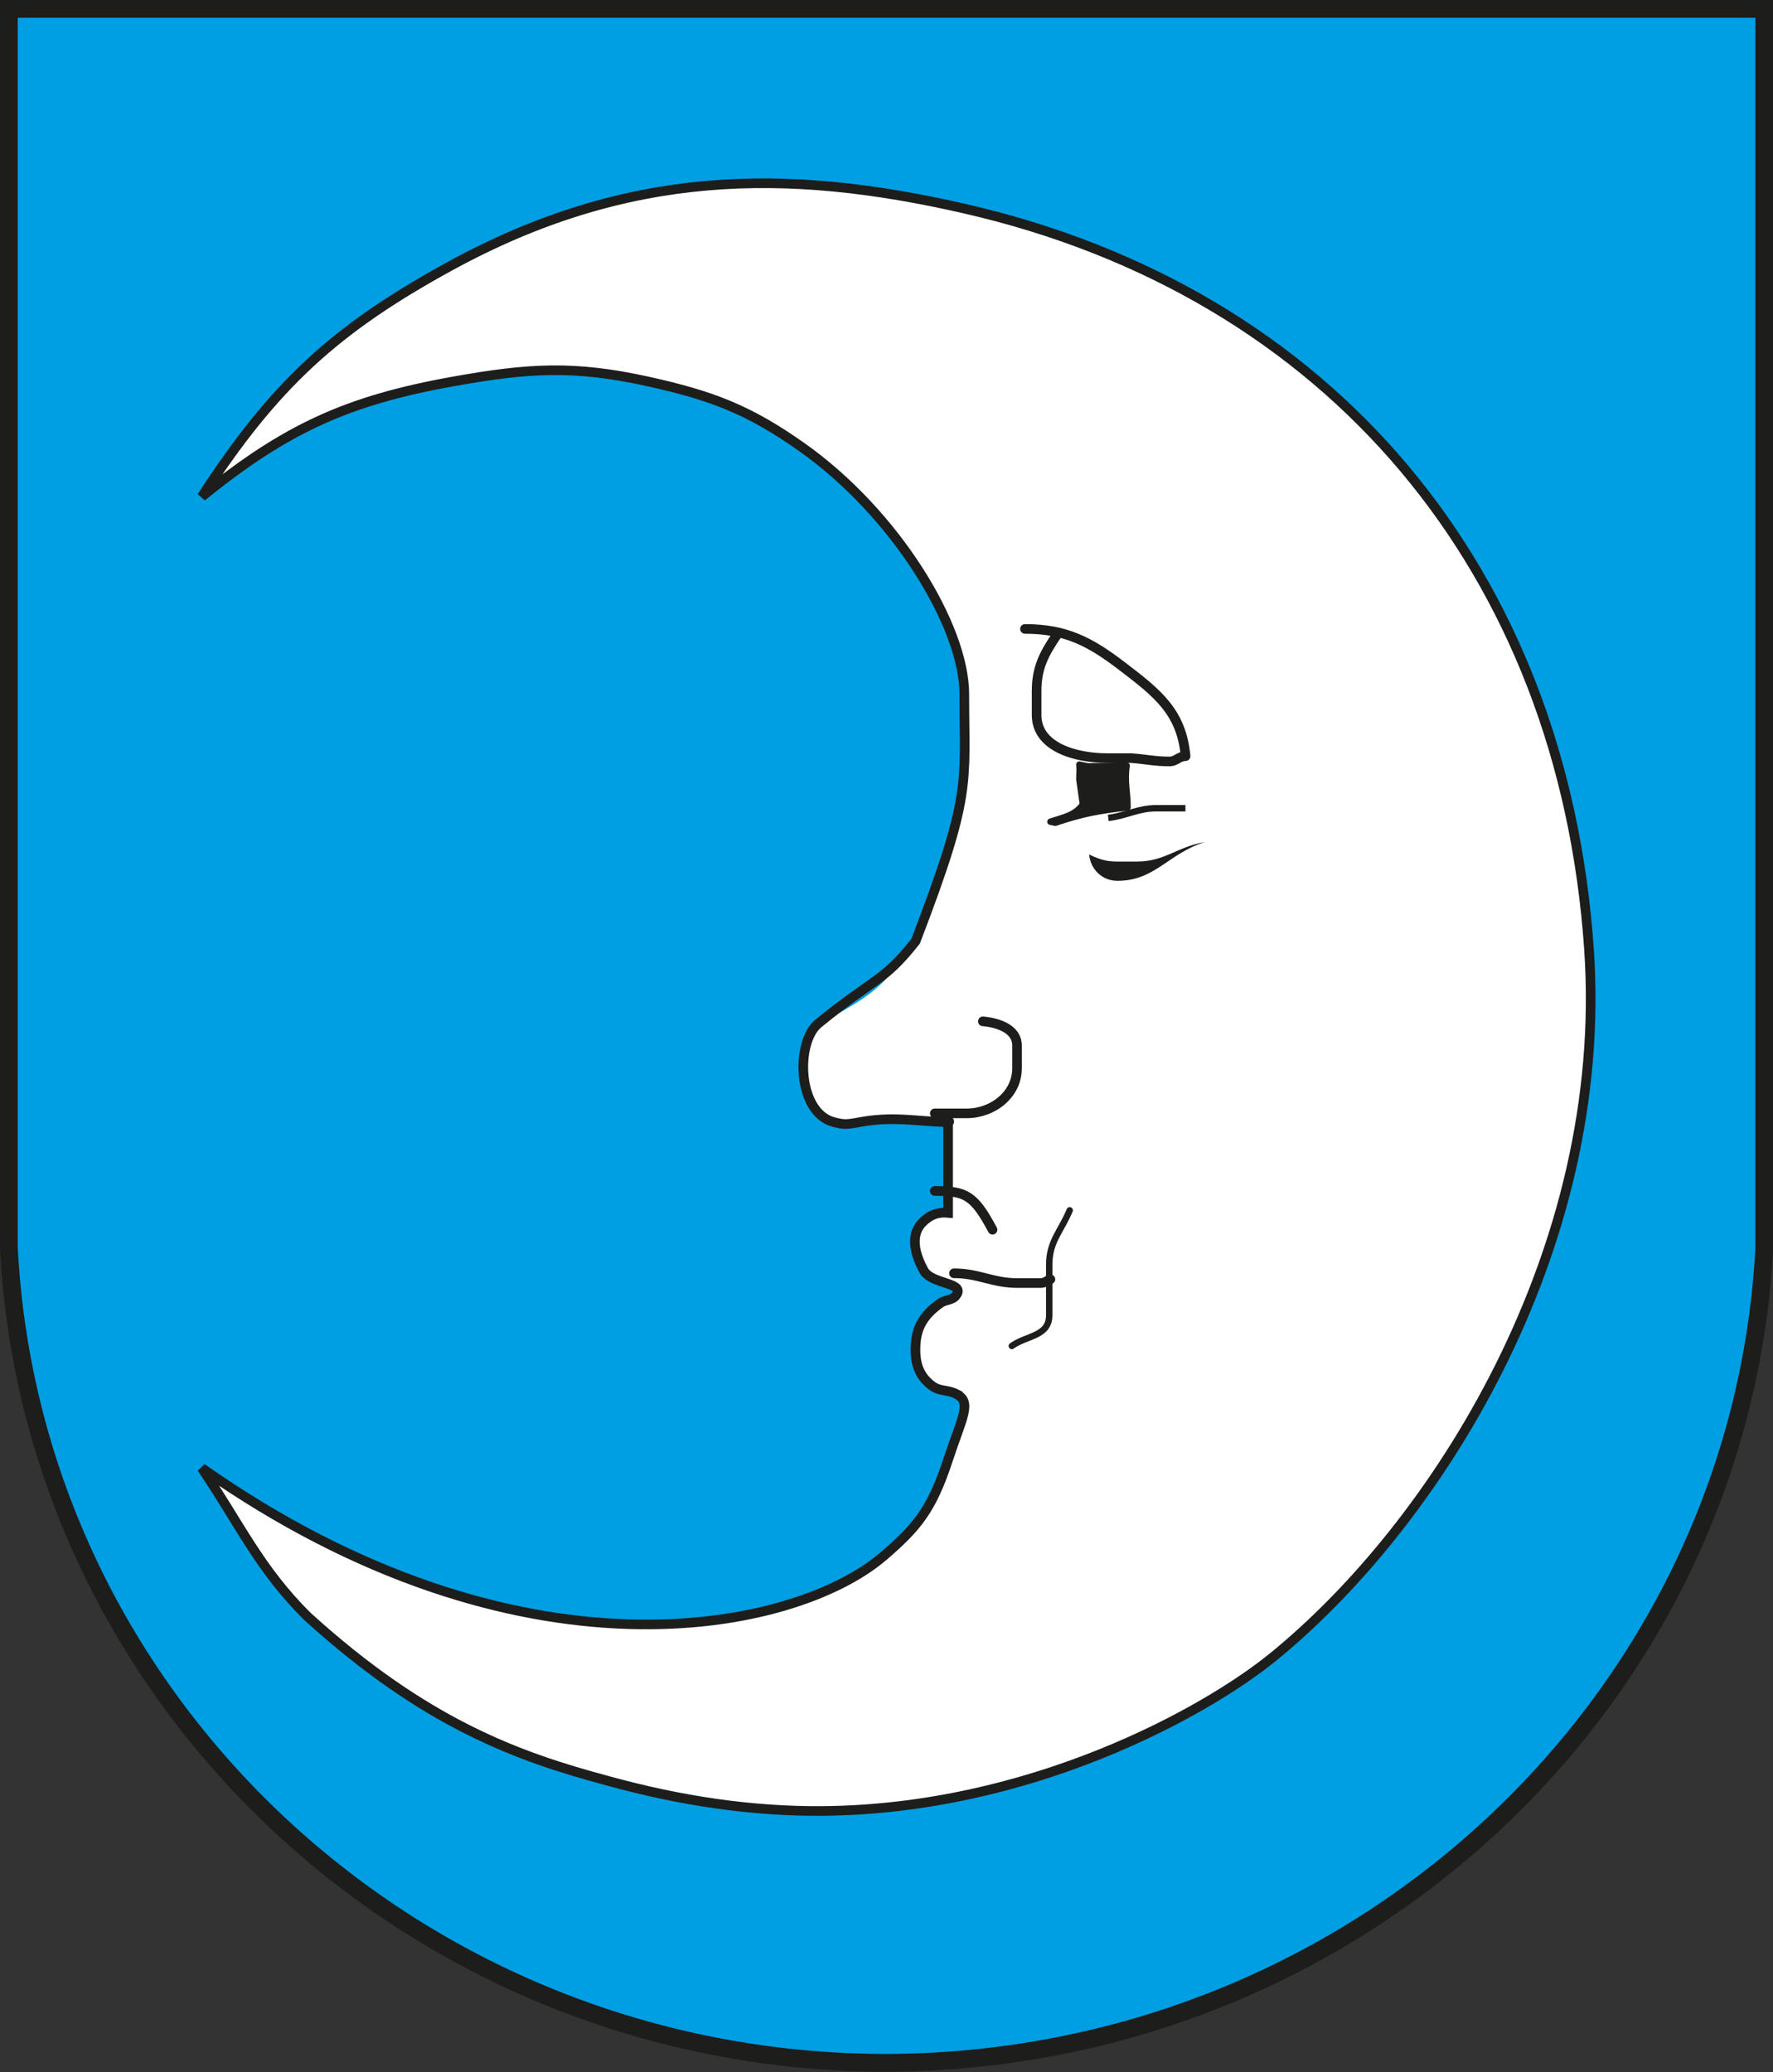 <?xml version="1.0" encoding="UTF-8" standalone="no"?>
<!-- Created with Inkscape (http://www.inkscape.org/) -->

<svg
   xmlns:dc="http://purl.org/dc/elements/1.1/"
   xmlns:cc="http://creativecommons.org/ns#"
   xmlns:rdf="http://www.w3.org/1999/02/22-rdf-syntax-ns#"
   xmlns:svg="http://www.w3.org/2000/svg"
   xmlns="http://www.w3.org/2000/svg"
   xmlns:sodipodi="http://sodipodi.sourceforge.net/DTD/sodipodi-0.dtd"
   xmlns:inkscape="http://www.inkscape.org/namespaces/inkscape"
   version="1.1"
   id="svg2"
   width="184"
   height="215"
   viewBox="0 0 184 215"
   sodipodi:docname="CHE Frenkendorf COA.svg"
   inkscape:version="0.92.3 (2405546, 2018-03-11)">
  <rect x="0" y="0" width="184" height="215" fill="#333333" stroke="none"/>
  <defs
     id="defs6" />
  <sodipodi:namedview
     pagecolor="#ffffff"
     bordercolor="#666666"
     borderopacity="1"
     objecttolerance="10"
     gridtolerance="10"
     guidetolerance="10"
     inkscape:pageopacity="0"
     inkscape:pageshadow="2"
     inkscape:window-width="1920"
     inkscape:window-height="1017"
     id="namedview4"
     showgrid="false"
     inkscape:zoom="2.4060871"
     inkscape:cx="90.778458"
     inkscape:cy="123.11606"
     inkscape:window-x="-8"
     inkscape:window-y="-8"
     inkscape:window-maximized="1"
     inkscape:current-layer="svg2" />
  <g
     id="g843"
     transform="translate(-198.757,55.28)"
     style="fill:none;fill-rule:evenodd">
    <path
       id="path817"
       d="M 381.854,-54.362 V 74.207 C 379.374,121.219 339.533,158.667 290.621,158.758 241.928,158.667 202.086,121.21 199.676,74.207 V -54.362 Z"
       inkscape:connector-curvature="0"
       style="fill:#009ee2;stroke-width:1" />
    <path
       id="path819"
       d="M 381.854,-54.362 V 74.207 C 379.374,121.219 339.533,158.667 290.621,158.758 241.928,158.667 202.086,121.21 199.676,74.207 V -54.362 Z"
       inkscape:connector-curvature="0"
       style="stroke:#1d1d1b;stroke-width:1.848" />
    <path
       id="path821"
       d="m 297.993,89.393 c -0.932,-0.471 -1.693,-0.226 -2.529,-0.851 -1.42,-1.064 -1.786,-2.48 -1.684,-4.266 0.116,-1.937 0.966,-3.14 2.529,-4.266 0.6,-0.433 1.245,-0.259 1.684,-0.854 0.986,-1.328 -2.57,-1.102 -3.368,-2.557 -0.961,-1.745 -1.472,-3.794 0,-5.118 0.775,-0.699 1.489,-0.941 2.524,-0.854 v -9.386 c 0,-0.293 0.275,-0.004 0,-0.011 -3.442,-0.085 -5.67,-0.661 -9.257,0.011 -1.332,0.25 -1.57,0.228 -2.531,0 -3.888,-0.919 -3.365,-7.679 -1.684,-10.237 6.738,-3.542 6.738,-4.268 10.103,-8.534 5.894,-15.359 5.054,-16.211 5.054,-25.596 0,-7.037 -7.13,-18.736 -16.838,-25.597 -5.554,-3.922 -9.383,-5.363 -15.997,-6.825 -7.703,-1.701 -12.446,-1.39 -20.206,0 -10.998,1.969 -17.37,4.885 -26.098,11.945 7.494,-11.522 13.768,-17.341 25.752,-23.893 18.436,-10.081 32.94,-10.588 53.387,-5.971 37.962,8.573 62.131,37.472 64.828,76.789 2.147,31.346 -15.999,59.725 -32.835,73.377 -7.003,5.678 -25.173,15.791 -46.858,15.92 -7.11,0.042 -14.472,-1.012 -22.128,-3.124 -9.273,-2.487 -18.892,-5.882 -31.204,-17.062 -4.961,-4.918 -6.994,-9.533 -10.943,-15.361 32.833,23.036 61.456,17.069 70.72,9.158 3.565,-3.048 5.049,-4.89 6.733,-10.009 1.477,-4.481 2.525,-5.973 0.845,-6.829"
       inkscape:connector-curvature="0"
       style="fill:#ffffff;stroke-width:1" />
    <path
       id="path823"
       d="m 297.993,89.348 c -0.932,-0.471 -1.693,-0.226 -2.529,-0.852 -1.42,-1.065 -1.786,-2.482 -1.684,-4.27 0.116,-1.939 0.966,-3.143 2.529,-4.27 0.6,-0.433 1.245,-0.259 1.684,-0.855 0.986,-1.33 -2.57,-1.103 -3.368,-2.56 -0.961,-1.747 -1.472,-3.798 0,-5.124 0.775,-0.699 1.489,-0.942 2.524,-0.855 v -9.396 c 0,-0.294 0.275,-0.004 0,-0.011 -3.442,-0.085 -5.67,-0.661 -9.257,0.011 -1.332,0.25 -1.57,0.228 -2.531,0 -3.888,-0.92 -4.045,-8.318 -1.684,-10.247 5.792,-4.734 6.738,-4.272 10.103,-8.543 5.894,-15.375 5.054,-16.228 5.054,-25.622 0,-7.044 -7.13,-18.756 -16.838,-25.624 -5.554,-3.926 -9.383,-5.368 -15.997,-6.832 -7.703,-1.703 -12.446,-1.391 -20.206,0 -10.998,1.971 -17.37,4.89 -26.098,11.958 7.494,-11.534 13.768,-17.359 25.752,-23.917 18.436,-10.092 34.94,-10.195 53.387,-5.977 37.939,8.675 62.131,37.511 64.828,76.869 2.147,31.378 -15.999,59.787 -32.835,73.454 -7.003,5.684 -25.173,15.808 -46.858,15.937 -7.11,0.042 -14.472,-1.013 -22.128,-3.127 -9.273,-2.489 -18.892,-5.888 -31.204,-17.08 -4.961,-4.923 -6.994,-9.543 -10.943,-15.377 32.833,23.06 61.456,17.087 70.72,9.168 3.565,-3.051 5.049,-4.895 6.733,-10.019 1.477,-4.486 2.525,-5.979 0.845,-6.836 z"
       inkscape:connector-curvature="0"
       style="stroke:#1d1d1b;stroke-width:0.998" />
    <path
       id="path825"
       d="m 305.128,9.976 c 4.222,0 6.734,1.307 10.07,3.86 3.689,2.813 6.179,4.757 6.597,9.342 -0.683,0 -0.986,0.549 -1.665,0.549 -1.537,0 -2.424,-0.23 -3.955,-0.346 h -2.481 c -3.368,0 -7.358,-1.16 -7.358,-4.468 v -2.496 c 0,-2.408 0.768,-3.857 2.127,-5.858 m -12.693,49.681 h 3.307 c 2.743,0 5.226,-1.972 5.226,-4.673 v -2.378 c 0,-1.653 -1.86,-2.351 -3.545,-2.496"
       inkscape:connector-curvature="0"
       style="stroke:#1d1d1b;stroke-width:0.998;stroke-linecap:round;stroke-linejoin:round" />
    <path
       id="path827"
       d="m 311.785,33.379 c 1.055,0.499 1.751,0.734 2.913,0.734 h 2.082 c 2.855,0 4.162,-1.548 7.017,-2.021 -3.802,1.181 -5.16,4.021 -9.071,4.021 -1.61,0 -2.804,-1.21 -2.941,-2.734 m 3.909,-9.223 c -0.251,1.694 0.095,2.646 0.095,4.338 -3.004,0.317 -4.723,0.661 -7.505,1.588 l -0.503,-0.106 c 1.436,-0.476 2.567,-0.661 3.376,-1.799 l -0.371,-2.593 c 0,-0.608 0.06,-0.925 0,-1.534 l 0.874,0.185 c 1.473,0 2.567,-0.078 4.035,-0.078"
       inkscape:connector-curvature="0"
       style="fill:#1d1d1b;stroke-width:1" />
    <g
       id="g839"
       style="stroke:#1d1d1b;stroke-width:0.561"
       transform="matrix(1.778,0,0,1.786,199.676,-54.362)">
      <path
         id="path829"
         d="m 65.244,43.966 c -0.141,0.948 0.053,1.481 0.053,2.429 -1.69,0.178 -2.656,0.37 -4.221,0.889 l -0.283,-0.06 c 0.808,-0.266 1.444,-0.37 1.898,-1.007 L 62.483,44.765 c 0,-0.341 0.034,-0.518 0,-0.859 l 0.491,0.103 c 0.828,0 1.444,-0.044 2.269,-0.044 z"
         inkscape:connector-curvature="0"
         style="stroke-width:0.373;stroke-linecap:round;stroke-linejoin:round;stroke-miterlimit:4;stroke-dasharray:none" />
      <path
         id="path831"
         d="m 64.171,47.004 c 1.131,-0.145 1.714,-0.565 2.844,-0.565 h 1.659"
         inkscape:connector-curvature="0"
         style="stroke-width:0.373" />
      <path
         id="path833"
         d="m 54.039,68.674 c 1.817,0 2.296,0.245 3.377,2.252"
         inkscape:connector-curvature="0"
         style="stroke-width:0.56;stroke-linecap:round;stroke-linejoin:round" />
      <path
         id="path835"
         d="m 61.919,69.8 c -0.504,1.213 -1.195,1.801 -1.195,3.152 v 2.944 c 0,1.229 -1.307,1.161 -2.183,1.784"
         inkscape:connector-curvature="0"
         style="stroke-width:0.373;stroke-linecap:round;stroke-linejoin:round" />
      <path
         id="path837"
         d="m 55.165,73.457 c 1.446,0 2.248,0.567 3.697,0.567 h 1.357 c 0.246,0 0.348,-0.127 0.575,-0.218"
         inkscape:connector-curvature="0"
         style="stroke-width:0.56;stroke-linecap:round;stroke-linejoin:round" />
    </g>
  </g>
</svg>
